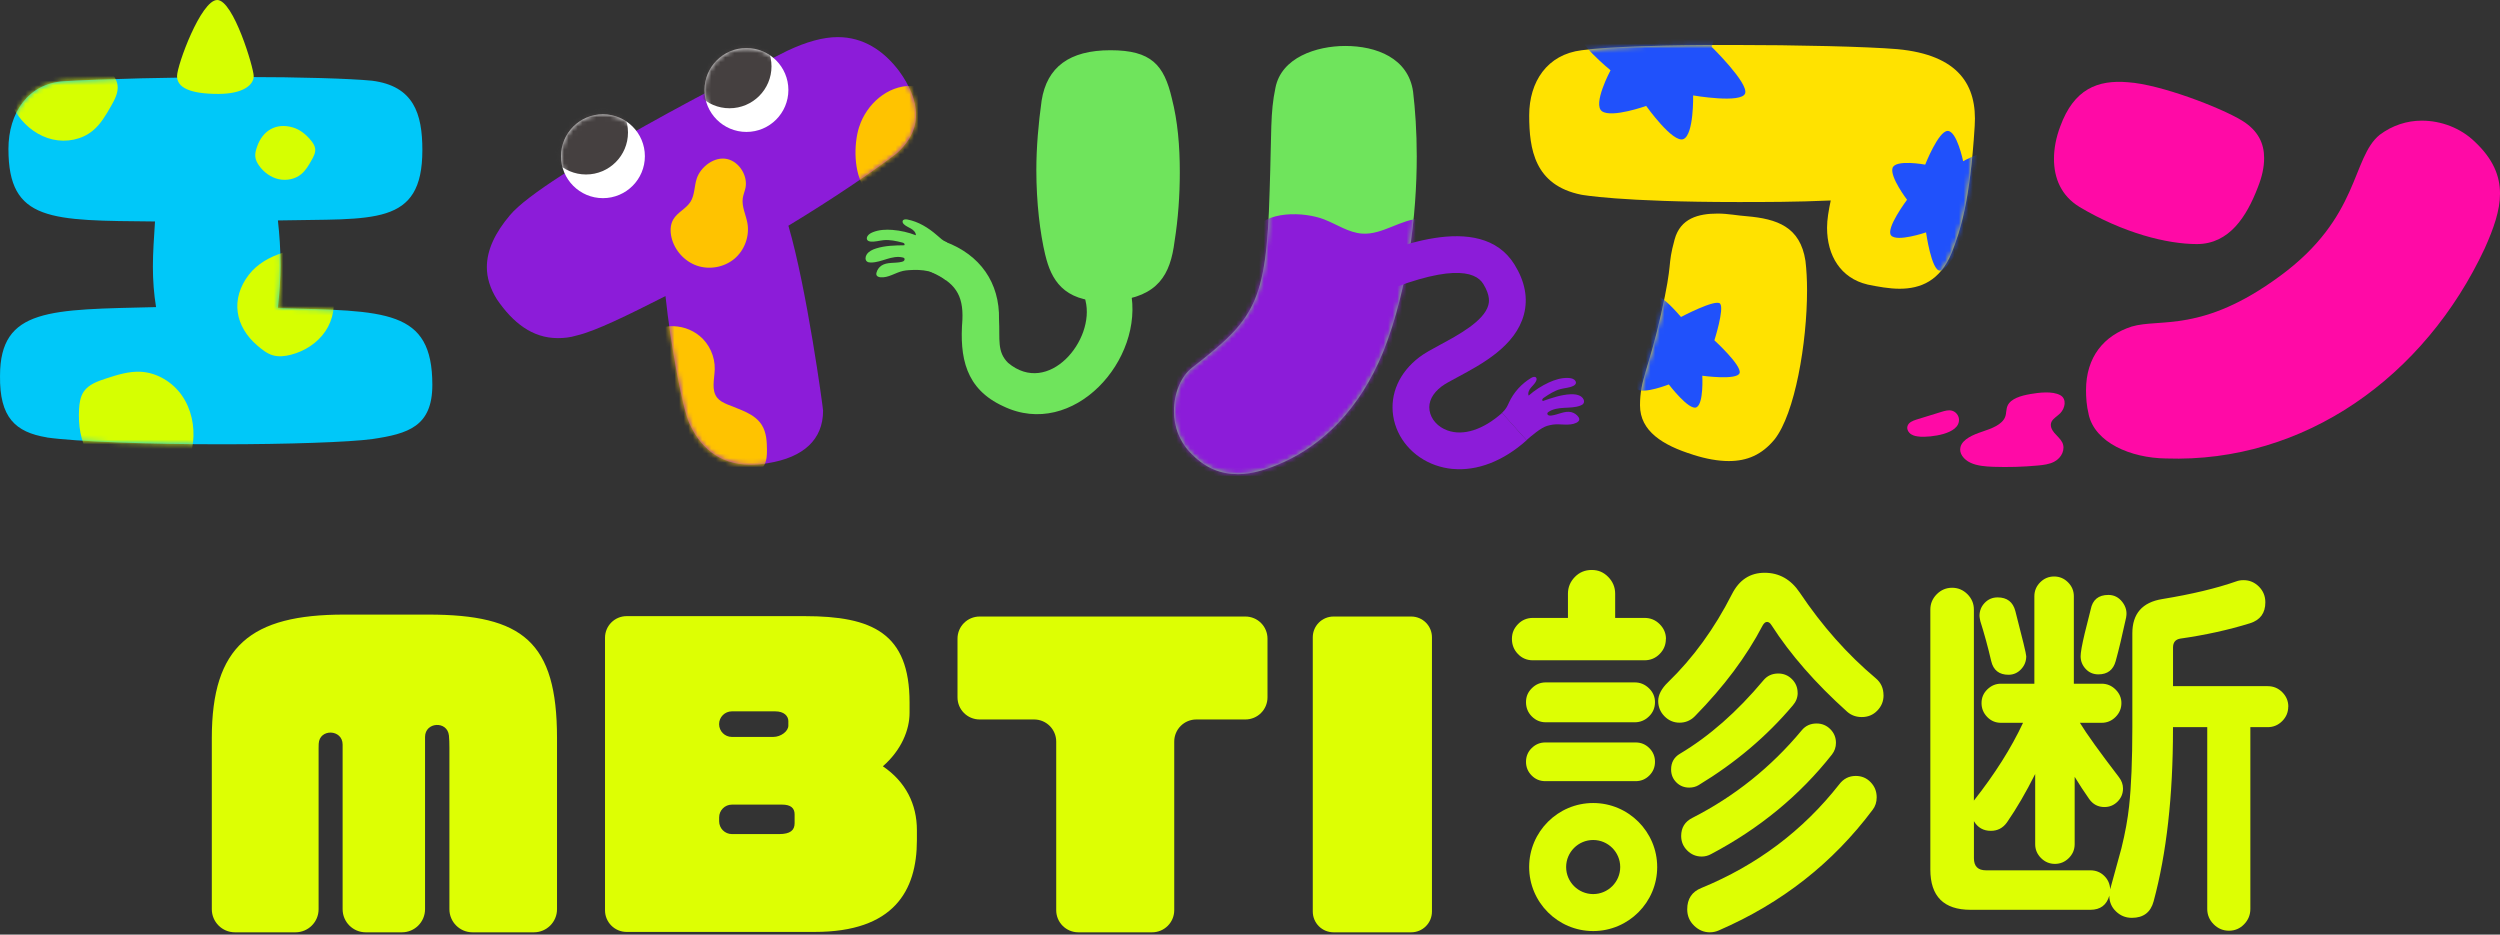 <svg width="543" height="203" viewBox="0 0 543 203" fill="none" xmlns="http://www.w3.org/2000/svg">
<rect x="0" y="0" width="543" height="203" fill="#333333" stroke="none"/>
<path d="M102.631 202.498C99.854 202.498 97.611 200.246 97.611 197.478V162.49C97.611 161.449 97.583 160.539 97.508 159.76C97.17 156.504 92.319 156.785 92.319 160.06V197.478C92.319 200.256 90.067 202.498 87.3 202.498H79.437C76.66 202.498 74.417 200.246 74.417 197.478V161.721C74.417 158.352 69.341 158.202 69.219 161.571C69.21 161.871 69.2 162.171 69.2 162.49V197.478C69.2 200.256 66.948 202.498 64.181 202.498H51.026C48.249 202.498 46.006 200.246 46.006 197.478V160.304C46.006 140.3 54.498 133.488 74.755 133.488H92.995C113.506 133.488 120.984 139.371 120.984 160.304V197.478C120.984 200.256 118.732 202.498 115.964 202.498H102.64H102.631Z" fill="#DDFF03"/>
<path d="M176.961 202.414H136.109C133.51 202.414 131.408 200.312 131.408 197.713V138.527C131.408 135.928 133.51 133.826 136.109 133.826H174.775C189.487 133.826 197.556 137.523 197.556 152.573V154.843C197.556 158.54 195.792 162.912 191.758 166.44C196.721 169.799 199.151 174.678 199.151 180.308V182.494C199.151 193.509 194.113 202.414 176.961 202.414ZM171.238 156.692C171.238 155.519 170.309 154.505 168.376 154.505H158.965C157.436 154.505 156.188 155.744 156.188 157.283C156.188 158.812 157.426 160.06 158.965 160.06H167.954C169.633 160.06 171.228 158.803 171.228 157.62V156.701L171.238 156.692ZM172.589 176.864C172.589 175.523 171.744 174.763 169.896 174.763H158.974C157.445 174.763 156.197 176.001 156.197 177.54V178.384C156.197 179.914 157.436 181.162 158.974 181.162H169.23C171.669 181.162 172.589 180.317 172.589 178.807V176.874V176.864Z" fill="#DDFF03"/>
<path d="M255.044 161.073V197.694C255.044 200.349 252.895 202.498 250.24 202.498H234.214C231.559 202.498 229.41 200.349 229.41 197.694V161.073C229.41 158.418 227.262 156.269 224.606 156.269H212.775C210.119 156.269 207.971 154.121 207.971 151.465V138.714C207.971 136.059 210.119 133.91 212.775 133.91H270.497C273.153 133.91 275.301 136.059 275.301 138.714V151.465C275.301 154.121 273.153 156.269 270.497 156.269H259.848C257.193 156.269 255.044 158.418 255.044 161.073Z" fill="#DDFF03"/>
<path d="M285.135 197.985V138.423C285.135 135.928 287.152 133.91 289.648 133.91H306.508C309.004 133.91 311.021 135.928 311.021 138.423V197.985C311.021 200.481 309.004 202.498 306.508 202.498H289.648C287.152 202.498 285.135 200.481 285.135 197.985Z" fill="#DDFF03"/>
<path d="M361.829 138.771C361.829 140.056 361.379 141.144 360.468 142.055C359.568 142.965 358.47 143.415 357.184 143.415H332.939C331.654 143.415 330.575 142.965 329.702 142.055C328.83 141.154 328.389 140.056 328.389 138.771C328.389 137.485 328.83 136.481 329.702 135.571C330.575 134.67 331.654 134.211 332.939 134.211H340.558V128.956C340.558 127.558 341.056 126.348 342.05 125.325C343.045 124.302 344.264 123.796 345.728 123.796C347.192 123.796 348.327 124.312 349.322 125.325C350.316 126.348 350.814 127.558 350.814 128.956V134.211H357.203C358.489 134.211 359.577 134.661 360.487 135.571C361.388 136.481 361.848 137.541 361.848 138.771H361.829ZM359.464 152.507C359.464 153.736 359.023 154.768 358.151 155.613C357.278 156.457 356.256 156.879 355.083 156.879H335.736C334.563 156.879 333.559 156.457 332.714 155.613C331.87 154.768 331.448 153.727 331.448 152.507C331.448 151.287 331.87 150.33 332.714 149.486C333.559 148.641 334.563 148.219 335.736 148.219H355.083C356.246 148.219 357.269 148.641 358.151 149.486C359.023 150.33 359.464 151.343 359.464 152.507ZM359.464 165.464C359.464 166.637 359.052 167.622 358.235 168.439C357.419 169.255 356.424 169.668 355.261 169.668H335.651C334.478 169.668 333.493 169.264 332.677 168.439C331.86 167.622 331.448 166.628 331.448 165.464C331.448 164.301 331.851 163.306 332.677 162.49C333.502 161.674 334.488 161.261 335.651 161.261H355.261C356.424 161.261 357.419 161.674 358.235 162.49C359.052 163.306 359.464 164.301 359.464 165.464ZM409.108 151.024C409.108 152.31 408.658 153.417 407.748 154.346C406.847 155.284 405.721 155.744 404.38 155.744C403.15 155.744 402.1 155.369 401.227 154.609C394.34 148.425 388.851 142.148 384.77 135.787C384.479 135.318 384.16 135.083 383.803 135.083C383.447 135.083 383.128 135.346 382.837 135.871C379.337 142.58 374.43 149.148 368.125 155.566C367.196 156.504 366.079 156.964 364.803 156.964C363.527 156.964 362.42 156.495 361.519 155.566C360.609 154.637 360.159 153.52 360.159 152.244C360.159 150.968 360.862 149.561 362.261 148.219C367.749 142.908 372.384 136.519 376.184 129.041C377.761 125.944 380.125 124.406 383.278 124.406C386.43 124.406 388.964 125.832 390.897 128.694C395.738 135.928 401.255 142.148 407.438 147.337C408.546 148.275 409.099 149.495 409.099 151.015L409.108 151.024ZM390.456 150.499C390.456 151.494 390.108 152.394 389.405 153.211C383.747 159.919 376.916 165.699 368.922 170.54C368.341 170.888 367.665 171.066 366.905 171.066C365.798 171.066 364.86 170.691 364.1 169.931C363.34 169.171 362.964 168.242 362.964 167.125C362.964 165.605 363.602 164.47 364.888 163.71C371.249 159.919 377.292 154.609 383.006 147.778C383.822 146.783 384.901 146.286 386.243 146.286C387.406 146.286 388.401 146.699 389.217 147.515C390.033 148.332 390.446 149.326 390.446 150.49L390.456 150.499ZM398.769 161.355C398.769 162.284 398.478 163.138 397.896 163.888C390.897 172.764 382.143 179.97 371.634 185.515C370.996 185.863 370.32 186.041 369.617 186.041C368.387 186.041 367.337 185.6 366.464 184.727C365.591 183.855 365.15 182.804 365.15 181.575C365.15 179.764 365.967 178.45 367.599 177.634C376.757 172.961 384.676 166.637 391.328 158.634C392.145 157.639 393.224 157.142 394.565 157.142C395.729 157.142 396.723 157.555 397.54 158.371C398.356 159.187 398.769 160.182 398.769 161.345V161.355ZM407.617 173.168C407.617 174.219 407.326 175.129 406.744 175.879C398.103 187.439 386.984 196.165 373.388 202.057C372.75 202.348 372.075 202.498 371.371 202.498C370.086 202.498 368.95 202.02 367.956 201.053C366.961 200.087 366.464 198.904 366.464 197.506C366.464 195.226 367.487 193.688 369.532 192.871C381.617 187.908 391.591 180.411 399.472 170.372C400.401 169.142 401.602 168.533 403.066 168.533C404.351 168.533 405.43 168.983 406.303 169.893C407.176 170.794 407.617 171.892 407.617 173.177V173.168Z" fill="#DDFF03"/>
<path d="M497.006 153.473C497.006 154.702 496.565 155.753 495.692 156.626C494.82 157.498 493.769 157.939 492.54 157.939H488.777V197.422C488.777 198.707 488.327 199.815 487.417 200.753C486.516 201.682 485.418 202.151 484.133 202.151C482.847 202.151 481.74 201.682 480.811 200.753C479.882 199.824 479.413 198.707 479.413 197.422V157.939H471.973V158.38C471.973 172.914 470.575 185.375 467.769 195.761C467.131 198.154 465.555 199.355 463.04 199.355C461.699 199.355 460.545 198.886 459.588 197.957C458.621 197.028 458.143 195.883 458.143 194.542C457.561 196.587 456.182 197.61 454.024 197.61H428.024C422.188 197.61 419.27 194.692 419.27 188.856V132.39C419.27 131.105 419.739 129.998 420.668 129.059C421.597 128.131 422.713 127.661 423.999 127.661C425.284 127.661 426.392 128.131 427.33 129.059C428.259 129.998 428.728 131.105 428.728 132.39V173.89C433.278 168.11 436.844 162.481 439.405 156.992H434.592C433.429 156.992 432.434 156.57 431.618 155.725C430.801 154.881 430.389 153.877 430.389 152.704C430.389 151.531 430.811 150.546 431.655 149.73C432.5 148.913 433.475 148.5 434.592 148.5H441.864V129.5C441.864 128.337 442.286 127.324 443.13 126.479C443.975 125.635 444.979 125.213 446.152 125.213C447.324 125.213 448.328 125.635 449.173 126.479C450.017 127.324 450.439 128.328 450.439 129.5V148.5H456.482C457.645 148.5 458.659 148.923 459.503 149.767C460.348 150.612 460.77 151.587 460.77 152.704C460.77 153.877 460.348 154.881 459.503 155.725C458.659 156.57 457.645 156.992 456.482 156.992H451.753C453.207 159.384 456.041 163.325 460.244 168.814C460.826 169.574 461.117 170.39 461.117 171.263C461.117 172.37 460.723 173.318 459.935 174.106C459.147 174.894 458.199 175.288 457.092 175.288C455.694 175.288 454.587 174.706 453.77 173.543C452.663 171.967 451.612 170.362 450.618 168.73V183.348C450.618 184.521 450.195 185.525 449.351 186.369C448.507 187.214 447.493 187.636 446.33 187.636C445.166 187.636 444.153 187.214 443.309 186.369C442.464 185.525 442.042 184.521 442.042 183.348V168.11C440.053 172.079 438.017 175.579 435.915 178.619C435.042 179.848 433.87 180.458 432.415 180.458C430.783 180.458 429.553 179.754 428.737 178.356V186.407C428.737 188.161 429.61 189.034 431.364 189.034H454.042C455.206 189.034 456.2 189.428 457.017 190.216C457.833 191.004 458.274 191.98 458.33 193.153C459.147 190.179 459.963 187.204 460.779 184.221C461.596 180.899 462.149 177.859 462.44 175.119C462.909 170.803 463.144 165.08 463.144 157.958V137.56C463.144 133.3 465.302 130.823 469.618 130.12C476.036 129.069 481.412 127.783 485.728 126.273C486.197 126.095 486.722 126.01 487.304 126.01C488.59 126.01 489.697 126.479 490.635 127.408C491.564 128.337 492.033 129.482 492.033 130.823C492.033 133.16 490.926 134.67 488.702 135.374C483.973 136.838 478.925 137.945 473.558 138.705C472.508 138.883 471.982 139.521 471.982 140.628V149.035H492.559C493.788 149.035 494.839 149.476 495.711 150.349C496.584 151.221 497.025 152.272 497.025 153.501L497.006 153.473ZM440.1 142.533C440.1 143.64 439.715 144.588 438.964 145.376C438.214 146.164 437.304 146.558 436.253 146.558C434.207 146.558 432.95 145.564 432.49 143.584C431.787 140.553 430.998 137.663 430.126 134.914C430.004 134.333 429.948 133.948 429.948 133.779C429.948 132.672 430.323 131.724 431.083 130.936C431.843 130.148 432.772 129.754 433.888 129.754C435.934 129.754 437.219 130.748 437.735 132.728C439.312 138.799 440.1 142.064 440.1 142.533ZM461.811 134.042C460.939 138.067 460.179 141.248 459.531 143.584C459.006 145.507 457.749 146.474 455.769 146.474C454.662 146.474 453.742 146.08 453.01 145.292C452.278 144.503 451.913 143.584 451.913 142.533C451.913 141.717 452.203 140.084 452.785 137.626C453.601 134.417 454.042 132.662 454.099 132.372C454.502 130.27 455.788 129.219 457.946 129.219C459.175 129.219 460.179 129.735 460.967 130.748C461.755 131.771 462.027 132.869 461.802 134.032L461.811 134.042Z" fill="#DDFF03"/>
<path d="M346.038 202.226C338.372 202.226 332.133 195.986 332.133 188.321C332.133 180.655 338.372 174.416 346.038 174.416C353.703 174.416 359.943 180.655 359.943 188.321C359.943 195.986 353.703 202.226 346.038 202.226ZM346.038 182.447C342.801 182.447 340.164 185.084 340.164 188.321C340.164 191.558 342.801 194.194 346.038 194.194C349.275 194.194 351.911 191.558 351.911 188.321C351.911 185.084 349.275 182.447 346.038 182.447Z" fill="#DDFF03"/>
<path d="M10.164 95C3.315 93.865 -0.11 90.665 0.003 81.648C0.003 66.814 10.952 67.274 33.893 66.702C33.433 63.849 33.208 60.997 33.208 57.92C33.208 54.842 33.433 51.868 33.668 48.105C11.074 47.88 1.832 48.218 1.832 32.361C1.832 24.602 6.055 18.099 13.927 17.64C21.348 17.18 38.003 16.729 52.949 16.729C65.044 16.729 76.115 17.067 80.788 17.527C89.805 18.672 91.738 24.602 91.738 32.586C91.738 49.25 81.126 47.42 60.362 47.88C60.709 51.07 60.934 54.157 60.934 57.694C60.934 60.547 60.709 63.512 60.362 66.936C83.865 67.509 93.905 67.162 93.905 83.6C93.905 92.617 88.66 94.212 80.901 95.357C75.993 96.042 62.304 96.501 48.042 96.501C32.523 96.501 16.544 95.929 10.164 95.019V95Z" fill="#00C8F9"/>
<path d="M149.676 91.81C148.194 88.498 145.679 75.034 144.544 64.309C136.212 68.531 129.25 71.956 125.262 72.866C123.78 73.326 122.41 73.439 121.153 73.439C115.56 73.439 111.338 70.014 107.914 64.994C106.431 62.602 105.746 60.312 105.746 58.032C105.746 54.27 107.576 50.498 110.766 46.735C118.066 37.953 161.77 15.585 171.012 11.025C175.122 9.082 178.772 8.06 181.962 8.06C187.442 8.06 191.889 10.912 195.314 15.472C197.481 18.437 198.964 21.749 198.964 24.949C198.964 27.914 197.594 30.879 194.516 33.506C189.722 37.156 181.052 43.095 171.238 49.025C175.235 62.602 178.772 88.62 178.772 89.192C178.772 95.469 174.55 99.344 166.79 100.602C165.42 100.827 164.285 100.939 163.028 100.939C155.84 100.939 151.843 96.717 149.676 91.81Z" fill="#8C1CD9"/>
<path d="M227.037 55.405C225.892 50.61 225.094 43.996 225.094 36.921C225.094 32.014 225.554 26.769 226.239 21.862C227.384 14.562 232.291 10.912 241.186 10.912C250.081 10.912 252.83 14.102 254.537 21.411C255.795 26.319 256.254 31.676 256.254 37.39C256.254 42.41 255.907 47.43 255.11 52.45C254.2 59.637 251.572 64.431 242.105 65.341C241.308 65.454 240.51 65.454 239.825 65.454C230.921 65.454 228.303 60.659 227.046 55.414L227.037 55.405ZM258.985 98.763C256.132 96.023 254.988 92.598 254.988 89.286C254.988 85.289 256.583 81.639 258.985 79.819C272.449 69.32 275.076 66.007 275.761 41.594C276.211 28.355 275.874 24.592 277.018 19.113C278.276 12.498 285.923 9.983 292.2 9.983C298.927 9.983 305.889 12.61 306.921 19.91C307.381 23.795 307.719 28.58 307.719 33.947C307.719 46.613 305.889 62.47 300.532 76.169C295.277 89.174 287.067 96.595 278.848 100.358C275.311 101.953 271.999 102.985 268.921 102.985C265.159 102.985 261.959 101.728 258.994 98.763H258.985Z" fill="#6FE45C"/>
<path d="M405.618 61.795C399.801 60.425 396.836 55.518 396.836 49.475C396.836 47.645 397.183 45.713 397.633 43.545C389.987 43.883 383.372 43.883 377.554 43.883C351.771 43.883 343.439 42.288 343.439 42.288C333.287 40.233 332.142 32.361 332.142 25.061C332.142 17.762 336.026 11.822 343.551 10.912C349.143 10.115 362.495 9.767 376.297 9.767C390.099 9.767 405.506 10.115 412.13 10.678C425.481 11.935 429.469 18.55 428.906 27.341C427.883 44.005 425.716 50.273 423.886 54.955C421.372 61.007 417.15 62.714 412.59 62.714C410.31 62.714 407.908 62.264 405.628 61.804L405.618 61.795ZM367.731 98.763C361.116 96.708 356.209 93.63 356.209 88.038C356.209 82.446 358.038 80.391 360.769 68.297C363.508 56.09 362.026 58.257 363.734 51.98C364.991 47.42 368.866 46.388 373.088 46.388C375.368 46.388 377.536 46.848 379.365 46.961C385.98 47.533 391.009 49.241 392.145 56.662C392.37 58.492 392.492 60.772 392.492 63.052C392.492 74.461 389.865 89.868 385.417 95.46C382.677 98.772 379.487 100.142 375.49 100.142C373.21 100.142 370.583 99.682 367.731 98.772V98.763Z" fill="#FFE200"/>
<path d="M451.603 44.906C447.718 42.513 446.123 38.741 446.123 34.519C446.123 32.239 446.583 29.837 447.493 27.445C450.458 19.347 455.591 17.292 462.215 17.865C469.177 18.315 482.303 23.344 486.976 26.197C490.513 28.364 491.77 31.216 491.77 34.303C491.77 36.358 491.311 38.413 490.4 40.693C487.999 46.97 484.236 53.012 477.161 53.012C470.659 53.012 461.183 50.62 451.603 44.915V44.906ZM453.658 89.98C453.198 88.151 453.085 86.331 453.085 84.735C453.085 77.548 456.96 72.866 463.012 70.924C469.177 69.094 478.297 72.406 495.186 59.974C512.647 47.195 510.705 34.303 516.869 29.284C519.609 27.229 522.799 26.206 525.999 26.206C530.221 26.206 534.443 27.801 537.521 30.775C541.518 34.538 543 38.188 543 42.072C543 45.722 541.63 49.606 539.688 53.941C526.684 81.78 500.553 100.611 470.425 99.579C462.778 99.466 455.018 96.154 453.648 89.99L453.658 89.98Z" fill="#FF0AA6"/>
<path d="M130.957 43.039C135.989 43.039 140.068 38.96 140.068 33.928C140.068 28.896 135.989 24.817 130.957 24.817C125.926 24.817 121.847 28.896 121.847 33.928C121.847 38.96 125.926 43.039 130.957 43.039Z" fill="white"/>
<mask id="mask0_35_7" style="mask-type:luminance" maskUnits="userSpaceOnUse" x="121" y="24" width="20" height="20">
<path d="M130.957 43.039C135.989 43.039 140.068 38.96 140.068 33.928C140.068 28.896 135.989 24.817 130.957 24.817C125.926 24.817 121.847 28.896 121.847 33.928C121.847 38.96 125.926 43.039 130.957 43.039Z" fill="white"/>
</mask>
<g mask="url(#mask0_35_7)">
<path d="M127.289 37.897C132.32 37.897 136.399 33.818 136.399 28.786C136.399 23.755 132.32 19.676 127.289 19.676C122.257 19.676 118.178 23.755 118.178 28.786C118.178 33.818 122.257 37.897 127.289 37.897Z" fill="#454040"/>
</g>
<path d="M162.127 28.655C167.159 28.655 171.237 24.576 171.237 19.544C171.237 14.513 167.159 10.434 162.127 10.434C157.095 10.434 153.016 14.513 153.016 19.544C153.016 24.576 157.095 28.655 162.127 28.655Z" fill="white"/>
<mask id="mask1_35_7" style="mask-type:luminance" maskUnits="userSpaceOnUse" x="153" y="10" width="19" height="19">
<path d="M162.127 28.655C167.159 28.655 171.237 24.576 171.237 19.544C171.237 14.513 167.159 10.434 162.127 10.434C157.095 10.434 153.016 14.513 153.016 19.544C153.016 24.576 157.095 28.655 162.127 28.655Z" fill="white"/>
</mask>
<g mask="url(#mask1_35_7)">
<path d="M158.458 23.513C163.49 23.513 167.569 19.434 167.569 14.402C167.569 9.371 163.49 5.292 158.458 5.292C153.427 5.292 149.348 9.371 149.348 14.402C149.348 19.434 153.427 23.513 158.458 23.513Z" fill="#454040"/>
</g>
<path d="M47.404 20.398C41.062 20.398 38.453 18.925 38.453 16.542C38.453 14.159 43.66 0 47.179 0C50.698 0 55.107 14.731 55.107 16.542C55.107 18.353 52.959 20.398 47.404 20.398Z" fill="#D6FF01"/>
<mask id="mask2_35_7" style="mask-type:luminance" maskUnits="userSpaceOnUse" x="105" y="8" width="94" height="93">
<path d="M149.676 91.81C148.194 88.498 145.679 75.034 144.544 64.309C136.212 68.531 129.25 71.956 125.262 72.866C123.78 73.326 122.41 73.439 121.153 73.439C115.56 73.439 111.338 70.014 107.914 64.994C106.431 62.602 105.746 60.312 105.746 58.032C105.746 54.27 107.576 50.498 110.766 46.735C118.066 37.953 161.77 15.585 171.012 11.025C175.122 9.082 178.772 8.06 181.962 8.06C187.442 8.06 191.889 10.912 195.314 15.472C197.481 18.437 198.964 21.749 198.964 24.949C198.964 27.914 197.594 30.879 194.516 33.506C189.722 37.156 181.052 43.095 171.238 49.025C175.235 62.602 178.772 88.62 178.772 89.192C178.772 95.469 174.55 99.344 166.79 100.602C165.42 100.827 164.285 100.939 163.028 100.939C155.84 100.939 151.843 96.717 149.676 91.81Z" fill="white"/>
</mask>
<g mask="url(#mask2_35_7)">
<path d="M151.947 72.951C154.077 74.705 155.324 77.473 155.24 80.232C155.174 82.352 154.452 84.764 155.794 86.415C156.328 87.072 157.117 87.466 157.895 87.804C160.663 88.986 163.919 89.793 165.495 92.364C166.462 93.94 166.574 95.882 166.584 97.731C166.584 98.885 166.537 100.104 165.955 101.108C164.895 102.947 162.502 103.435 160.391 103.585C158.064 103.745 155.672 103.698 153.504 102.853C149.01 101.108 146.43 96.379 144.928 91.801C143.127 86.293 142.217 80.307 142.601 74.499C142.752 72.256 143.089 70.98 145.473 70.858C147.856 70.736 150.173 71.487 151.947 72.96V72.951Z" fill="#FFC300"/>
<path d="M186.616 27.557C188.173 22.659 192.771 18.559 197.913 18.662C198.551 18.672 199.207 18.756 199.78 19.047C200.493 19.413 201.018 20.06 201.469 20.726C204.265 24.864 205.109 30.269 203.702 35.063C203.411 36.048 203.026 37.024 202.398 37.831C201.309 39.248 199.602 40.027 197.931 40.674C194.966 41.828 190.2 44.23 187.807 40.899C185.415 37.568 185.387 31.395 186.606 27.557H186.616Z" fill="#FFC300"/>
<path d="M151.337 38.769C150.783 40.43 150.915 42.335 149.976 43.827C149.019 45.347 147.133 46.107 146.233 47.664C145.557 48.828 145.538 50.273 145.848 51.577C146.514 54.382 148.681 56.784 151.402 57.713C154.123 58.642 157.323 58.051 159.528 56.193C161.733 54.335 162.849 51.267 162.333 48.434C162.005 46.623 161.067 44.868 161.329 43.048C161.442 42.279 161.761 41.566 161.92 40.806C162.455 38.206 160.588 35.148 157.961 34.547C155.193 33.909 152.181 36.227 151.337 38.76V38.769Z" fill="#FFC300"/>
</g>
<mask id="mask3_35_7" style="mask-type:luminance" maskUnits="userSpaceOnUse" x="225" y="9" width="83" height="94">
<path d="M227.037 55.405C225.892 50.61 225.094 43.996 225.094 36.921C225.094 32.014 225.554 26.769 226.239 21.862C227.384 14.562 232.291 10.912 241.186 10.912C250.081 10.912 252.83 14.102 254.537 21.411C255.795 26.319 256.254 31.676 256.254 37.39C256.254 42.41 255.907 47.43 255.11 52.45C254.2 59.637 251.572 64.431 242.105 65.341C241.308 65.454 240.51 65.454 239.825 65.454C230.921 65.454 228.303 60.659 227.046 55.414L227.037 55.405ZM258.985 98.763C256.132 96.023 254.988 92.598 254.988 89.286C254.988 85.289 256.583 81.639 258.985 79.819C272.449 69.32 275.076 66.007 275.761 41.594C276.211 28.355 275.874 24.592 277.018 19.113C278.276 12.498 285.923 9.983 292.2 9.983C298.927 9.983 305.889 12.61 306.921 19.91C307.381 23.795 307.719 28.58 307.719 33.947C307.719 46.613 305.889 62.47 300.532 76.169C295.277 89.174 287.067 96.595 278.848 100.358C275.311 101.953 271.999 102.985 268.921 102.985C265.159 102.985 261.959 101.728 258.994 98.763H258.985Z" fill="white"/>
</mask>
<g mask="url(#mask3_35_7)">
<path d="M287.602 47.655C290.37 48.724 292.931 50.545 295.887 50.742C300.325 51.033 304.256 47.571 308.704 47.467C312.907 47.373 316.707 50.442 318.537 54.223C320.367 58.004 320.545 62.367 320.263 66.561C319.7 74.837 317.345 83.178 312.307 89.755C309.267 93.724 305.354 96.942 301.31 99.889C294.376 104.927 286.683 109.365 278.182 110.463C272.327 111.223 266.378 110.36 260.617 109.055C258.234 108.521 255.785 107.854 253.927 106.278C252.032 104.664 251 102.281 250.137 99.954C247.66 93.283 246.159 85.514 249.583 79.275C252.492 73.974 258.272 71.018 262.55 66.749C267.317 62.011 269.156 56.203 272.177 50.432C274.701 45.609 283.305 45.994 287.611 47.655H287.602Z" fill="#8C1CD9"/>
</g>
<mask id="mask4_35_7" style="mask-type:luminance" maskUnits="userSpaceOnUse" x="332" y="9" width="97" height="92">
<path d="M405.618 61.795C399.801 60.425 396.836 55.518 396.836 49.475C396.836 47.645 397.183 45.713 397.633 43.545C389.987 43.883 383.372 43.883 377.554 43.883C351.771 43.883 343.439 42.288 343.439 42.288C333.287 40.233 332.142 32.361 332.142 25.061C332.142 17.762 336.026 11.822 343.551 10.912C349.143 10.115 362.495 9.767 376.297 9.767C390.099 9.767 405.506 10.115 412.13 10.678C425.481 11.935 429.469 18.55 428.906 27.341C427.883 44.005 425.716 50.273 423.886 54.955C421.372 61.007 417.15 62.714 412.59 62.714C410.31 62.714 407.908 62.264 405.628 61.804L405.618 61.795ZM367.731 98.763C361.116 96.708 356.209 93.63 356.209 88.038C356.209 82.446 358.038 80.391 360.769 68.297C363.508 56.09 362.026 58.257 363.734 51.98C364.991 47.42 368.866 46.388 373.088 46.388C375.368 46.388 377.536 46.848 379.365 46.961C385.98 47.533 391.009 49.241 392.145 56.662C392.37 58.492 392.492 60.772 392.492 63.052C392.492 74.461 389.865 89.868 385.417 95.46C382.677 98.772 379.487 100.142 375.49 100.142C373.21 100.142 370.583 99.682 367.731 98.772V98.763Z" fill="white"/>
</mask>
<g mask="url(#mask4_35_7)">
<path d="M352.08 4.963C352.08 4.963 348.074 -14.44 361.913 2.777C361.913 2.777 372.572 -2.411 373.848 -0.863C375.124 0.685 371.756 10.162 371.756 10.162C371.756 10.162 379.769 17.996 379.046 20.267C378.314 22.547 367.749 20.727 367.749 20.727C367.749 20.727 367.928 29.199 365.657 30.203C363.377 31.207 357.55 23.006 357.55 23.006C357.55 23.006 350.176 25.643 347.989 24.189C345.803 22.734 349.81 15.266 349.81 15.266C349.81 15.266 342.069 8.979 342.801 6.521C343.533 4.063 352.09 4.973 352.09 4.973L352.08 4.963Z" fill="#2051FB"/>
<path d="M426.401 35.007C426.401 35.007 439.95 27.398 430.37 41.838C430.37 41.838 436.788 48.565 435.934 49.888C435.08 51.211 427.198 50.948 427.198 50.948C427.198 50.948 423.248 58.802 421.372 58.802C419.495 58.802 418.341 50.47 418.341 50.47C418.341 50.47 412.055 52.618 410.76 51.155C409.465 49.691 414.213 43.386 414.213 43.386C414.213 43.386 410.488 38.497 411.051 36.518C411.614 34.538 418.153 35.758 418.153 35.758C418.153 35.758 421.006 28.477 423.023 28.439C425.04 28.401 426.392 35.016 426.392 35.016L426.401 35.007Z" fill="#2051FB"/>
<path d="M358.095 70.661C358.095 70.661 354.754 56.812 365.113 68.85C365.113 68.85 372.647 64.863 373.604 65.951C374.561 67.03 372.366 73.917 372.366 73.917C372.366 73.917 378.314 79.35 377.845 81.01C377.376 82.662 369.739 81.611 369.739 81.611C369.739 81.611 370.076 87.691 368.463 88.47C366.849 89.249 362.467 83.497 362.467 83.497C362.467 83.497 357.231 85.57 355.627 84.576C354.022 83.581 356.725 78.121 356.725 78.121C356.725 78.121 351.011 73.786 351.48 72.003C351.949 70.22 358.123 70.671 358.123 70.671L358.095 70.661Z" fill="#2051FB"/>
</g>
<path d="M440.907 85.608C438.974 85.936 436.769 86.574 436.065 88.076C435.69 88.873 435.83 89.755 435.511 90.572C434.855 92.242 432.565 93.086 430.557 93.752C428.549 94.418 426.269 95.385 425.819 97.083C425.453 98.462 426.523 99.823 427.987 100.508C429.45 101.193 431.224 101.324 432.95 101.39C436.168 101.502 439.415 101.409 442.642 101.108C443.853 100.996 445.119 100.836 446.161 100.292C447.859 99.41 448.647 97.524 447.915 96.079C447.521 95.31 446.78 94.7 446.198 94.015C445.617 93.33 445.213 92.448 445.579 91.641C445.926 90.881 446.846 90.403 447.474 89.765C448.535 88.704 448.966 86.659 447.503 85.843C445.795 84.886 442.839 85.27 440.897 85.599L440.907 85.608Z" fill="#FF0AA6"/>
<path d="M417.027 94.841C416.352 94.794 415.658 94.691 415.085 94.315C414.513 93.94 414.119 93.236 414.297 92.589C414.513 91.754 415.461 91.378 416.277 91.125C418.078 90.572 419.889 90.008 421.691 89.455C422.432 89.23 423.229 88.995 423.971 89.202C424.796 89.427 425.434 90.206 425.491 91.059C425.706 94.353 419.195 94.991 417.027 94.85V94.841Z" fill="#FF0AA6"/>
<path d="M245.558 63.108C248.729 78.111 233.088 95.563 217.907 88.235C209.688 84.473 208.402 77.614 209.031 69.489C209.294 63.925 207.305 61.372 202.388 59.149C198.138 57.094 200.934 50.751 205.325 52.525C212.85 55.339 217.166 61.363 216.988 69.423C217.213 73.739 216.5 76.375 218.958 78.815C227.722 86.152 237.93 73.87 235.763 65.266C234.243 58.548 244.085 56.371 245.539 63.108H245.558Z" fill="#6FE45C"/>
<path d="M205.653 52.637C204.837 52.318 204.19 51.69 203.524 51.108C201.666 49.484 199.489 48.133 197.068 47.674C196.693 47.608 196.196 47.617 196.064 47.974C195.97 48.227 196.121 48.499 196.308 48.687C196.74 49.128 197.35 49.344 197.884 49.663C198.419 49.982 198.935 50.479 198.926 51.098C197.303 50.47 195.576 50.076 193.841 49.935C192.386 49.822 190.885 49.897 189.543 50.451C189.121 50.629 188.699 50.864 188.445 51.248C188.277 51.502 188.202 51.84 188.352 52.093C188.502 52.346 188.821 52.431 189.112 52.468C190.041 52.562 190.96 52.262 191.88 52.168C193.249 52.027 194.629 52.337 195.961 52.675C196.111 52.712 196.271 52.75 196.374 52.862C196.477 52.975 196.524 53.172 196.411 53.275C194.357 53.303 192.255 53.341 190.294 53.96C189.506 54.204 188.699 54.579 188.248 55.274C187.948 55.733 187.864 56.428 188.286 56.784C188.521 56.981 188.849 57.019 189.159 57.019C190.341 57.019 191.476 56.606 192.611 56.259C193.747 55.912 194.948 55.64 196.102 55.93C196.214 55.959 196.327 55.996 196.402 56.081C196.533 56.231 196.486 56.475 196.355 56.625C196.224 56.775 196.017 56.831 195.83 56.878C194.366 57.235 192.677 56.859 191.429 57.704C190.904 58.06 190.519 58.623 190.369 59.242C190.331 59.393 190.313 59.562 190.36 59.712C190.463 60.04 190.847 60.181 191.195 60.218C192.921 60.415 194.469 59.205 196.158 58.839C196.562 58.745 196.984 58.708 197.397 58.68C198.823 58.576 200.277 58.595 201.675 58.914C203.073 59.233 204.424 59.871 205.438 60.885" fill="#6FE45C"/>
<path d="M326.24 89.68C327.141 88.836 327.432 88.132 327.713 87.513C328.727 85.261 330.472 83.328 332.592 82.071C332.921 81.874 333.39 81.724 333.634 82.005C333.812 82.212 333.756 82.521 333.643 82.765C333.39 83.328 332.893 83.741 332.498 84.219C332.104 84.698 331.795 85.345 332.02 85.927C333.334 84.773 334.807 83.816 336.392 83.084C337.715 82.474 339.151 82.033 340.605 82.09C341.065 82.108 341.543 82.183 341.909 82.455C342.153 82.634 342.341 82.925 342.285 83.215C342.228 83.506 341.966 83.694 341.703 83.825C340.868 84.238 339.901 84.266 339.001 84.492C337.668 84.829 336.486 85.599 335.341 86.377C335.21 86.462 335.079 86.556 335.013 86.696C334.947 86.837 334.976 87.034 335.116 87.1C337.059 86.424 339.038 85.739 341.093 85.636C341.919 85.599 342.801 85.674 343.467 86.162C343.908 86.49 344.227 87.109 343.955 87.588C343.805 87.86 343.504 88.01 343.214 88.113C342.106 88.526 340.896 88.517 339.714 88.582C338.532 88.648 337.302 88.808 336.327 89.474C336.233 89.539 336.139 89.615 336.101 89.718C336.026 89.905 336.158 90.121 336.336 90.206C336.514 90.29 336.721 90.29 336.918 90.262C338.419 90.093 339.873 89.155 341.328 89.53C341.947 89.689 342.5 90.074 342.857 90.609C342.941 90.74 343.026 90.891 343.026 91.041C343.045 91.388 342.726 91.65 342.416 91.81C340.868 92.589 338.991 91.988 337.274 92.223C336.861 92.279 336.458 92.382 336.055 92.495C334.675 92.889 332.62 94.672 331.541 95.61" fill="#8C1CD9"/>
<path d="M315.535 101.859C314.23 101.737 312.954 101.455 311.716 101.014C306.846 99.269 303.356 95.188 302.605 90.365C301.864 85.552 303.928 80.898 308.282 77.576C309.445 76.694 311.012 75.85 312.832 74.865C316.614 72.829 322.337 69.761 323.266 66.27C323.397 65.782 323.791 64.3 322.159 61.654C320.423 58.858 314.681 57.122 297.173 64.769L293.982 57.45C301.507 54.166 321.502 45.441 328.942 57.45C331.241 61.147 331.926 64.816 330.988 68.334C329.168 75.156 321.915 79.059 316.614 81.902C315.159 82.681 313.78 83.422 313.123 83.928C311.115 85.458 310.205 87.269 310.496 89.145C310.796 91.078 312.297 92.748 314.409 93.499C317.843 94.728 322.159 93.339 326.259 89.68L331.579 95.629C326.494 100.179 320.826 102.337 315.544 101.85L315.535 101.859Z" fill="#8C1CD9"/>
<mask id="mask5_35_7" style="mask-type:luminance" maskUnits="userSpaceOnUse" x="0" y="16" width="94" height="81">
<path d="M10.164 95C3.315 93.865 -0.11 90.665 0.003 81.648C0.003 66.814 10.952 67.274 33.893 66.702C33.433 63.849 33.208 60.997 33.208 57.92C33.208 54.842 33.433 51.868 33.668 48.105C11.074 47.88 1.832 48.218 1.832 32.361C1.832 24.602 6.055 18.099 13.927 17.64C21.348 17.18 38.003 16.729 52.949 16.729C65.044 16.729 76.115 17.067 80.788 17.527C89.805 18.672 91.738 24.602 91.738 32.586C91.738 49.25 81.126 47.42 60.362 47.88C60.709 51.07 60.934 54.157 60.934 57.694C60.934 60.547 60.709 63.512 60.362 66.936C83.865 67.509 93.905 67.162 93.905 83.6C93.905 92.617 88.66 94.212 80.901 95.357C75.993 96.042 62.304 96.501 48.042 96.501C32.523 96.501 16.544 95.929 10.164 95.019V95Z" fill="white"/>
</mask>
<g mask="url(#mask5_35_7)">
<path d="M19.247 98.734C17.473 95.816 16.976 92.27 17.173 88.864C17.248 87.541 17.445 86.162 18.186 85.064C19.247 83.497 21.18 82.821 22.972 82.23C25.439 81.423 27.973 80.616 30.562 80.748C34.128 80.935 37.487 82.99 39.523 85.918C41.559 88.854 42.328 92.57 41.925 96.117C41.746 97.656 41.343 99.213 40.405 100.442C39.476 101.662 38.106 102.441 36.755 103.172C30.281 106.7 23.337 105.471 19.237 98.725L19.247 98.734Z" fill="#D6FF01"/>
<path d="M54.094 59.618C55.896 57.291 58.598 55.799 61.394 54.908C62.482 54.561 63.646 54.298 64.762 54.551C66.348 54.926 67.493 56.259 68.515 57.526C69.923 59.261 71.358 61.053 72.053 63.174C73 66.101 72.381 69.432 70.655 71.975C68.928 74.518 66.17 76.282 63.186 77.051C61.891 77.389 60.512 77.539 59.236 77.164C57.969 76.788 56.918 75.925 55.914 75.071C51.082 70.952 49.938 64.994 54.094 59.608V59.618Z" fill="#D6FF01"/>
<path d="M16.92 10.368C19.744 11.194 22.118 13.173 23.966 15.453C24.689 16.345 25.355 17.33 25.524 18.465C25.758 20.079 24.923 21.627 24.116 23.044C23.009 24.986 21.864 26.975 20.138 28.392C17.764 30.344 14.433 30.972 11.431 30.287C8.428 29.602 5.792 27.67 3.99 25.183C3.212 24.104 2.564 22.875 2.452 21.543C2.339 20.229 2.761 18.934 3.193 17.686C5.276 11.691 10.408 8.444 16.929 10.368H16.92Z" fill="#D6FF01"/>
<path d="M63.608 27.679C65.194 28.148 66.536 29.255 67.577 30.55C67.981 31.047 68.356 31.61 68.45 32.248C68.581 33.158 68.112 34.031 67.652 34.829C67.033 35.926 66.385 37.043 65.41 37.84C64.068 38.938 62.191 39.295 60.502 38.91C58.814 38.526 57.322 37.437 56.308 36.03C55.867 35.42 55.502 34.725 55.445 33.975C55.38 33.234 55.614 32.502 55.858 31.798C57.031 28.42 59.921 26.591 63.599 27.679H63.608Z" fill="#D6FF01"/>
</g>
</svg>
